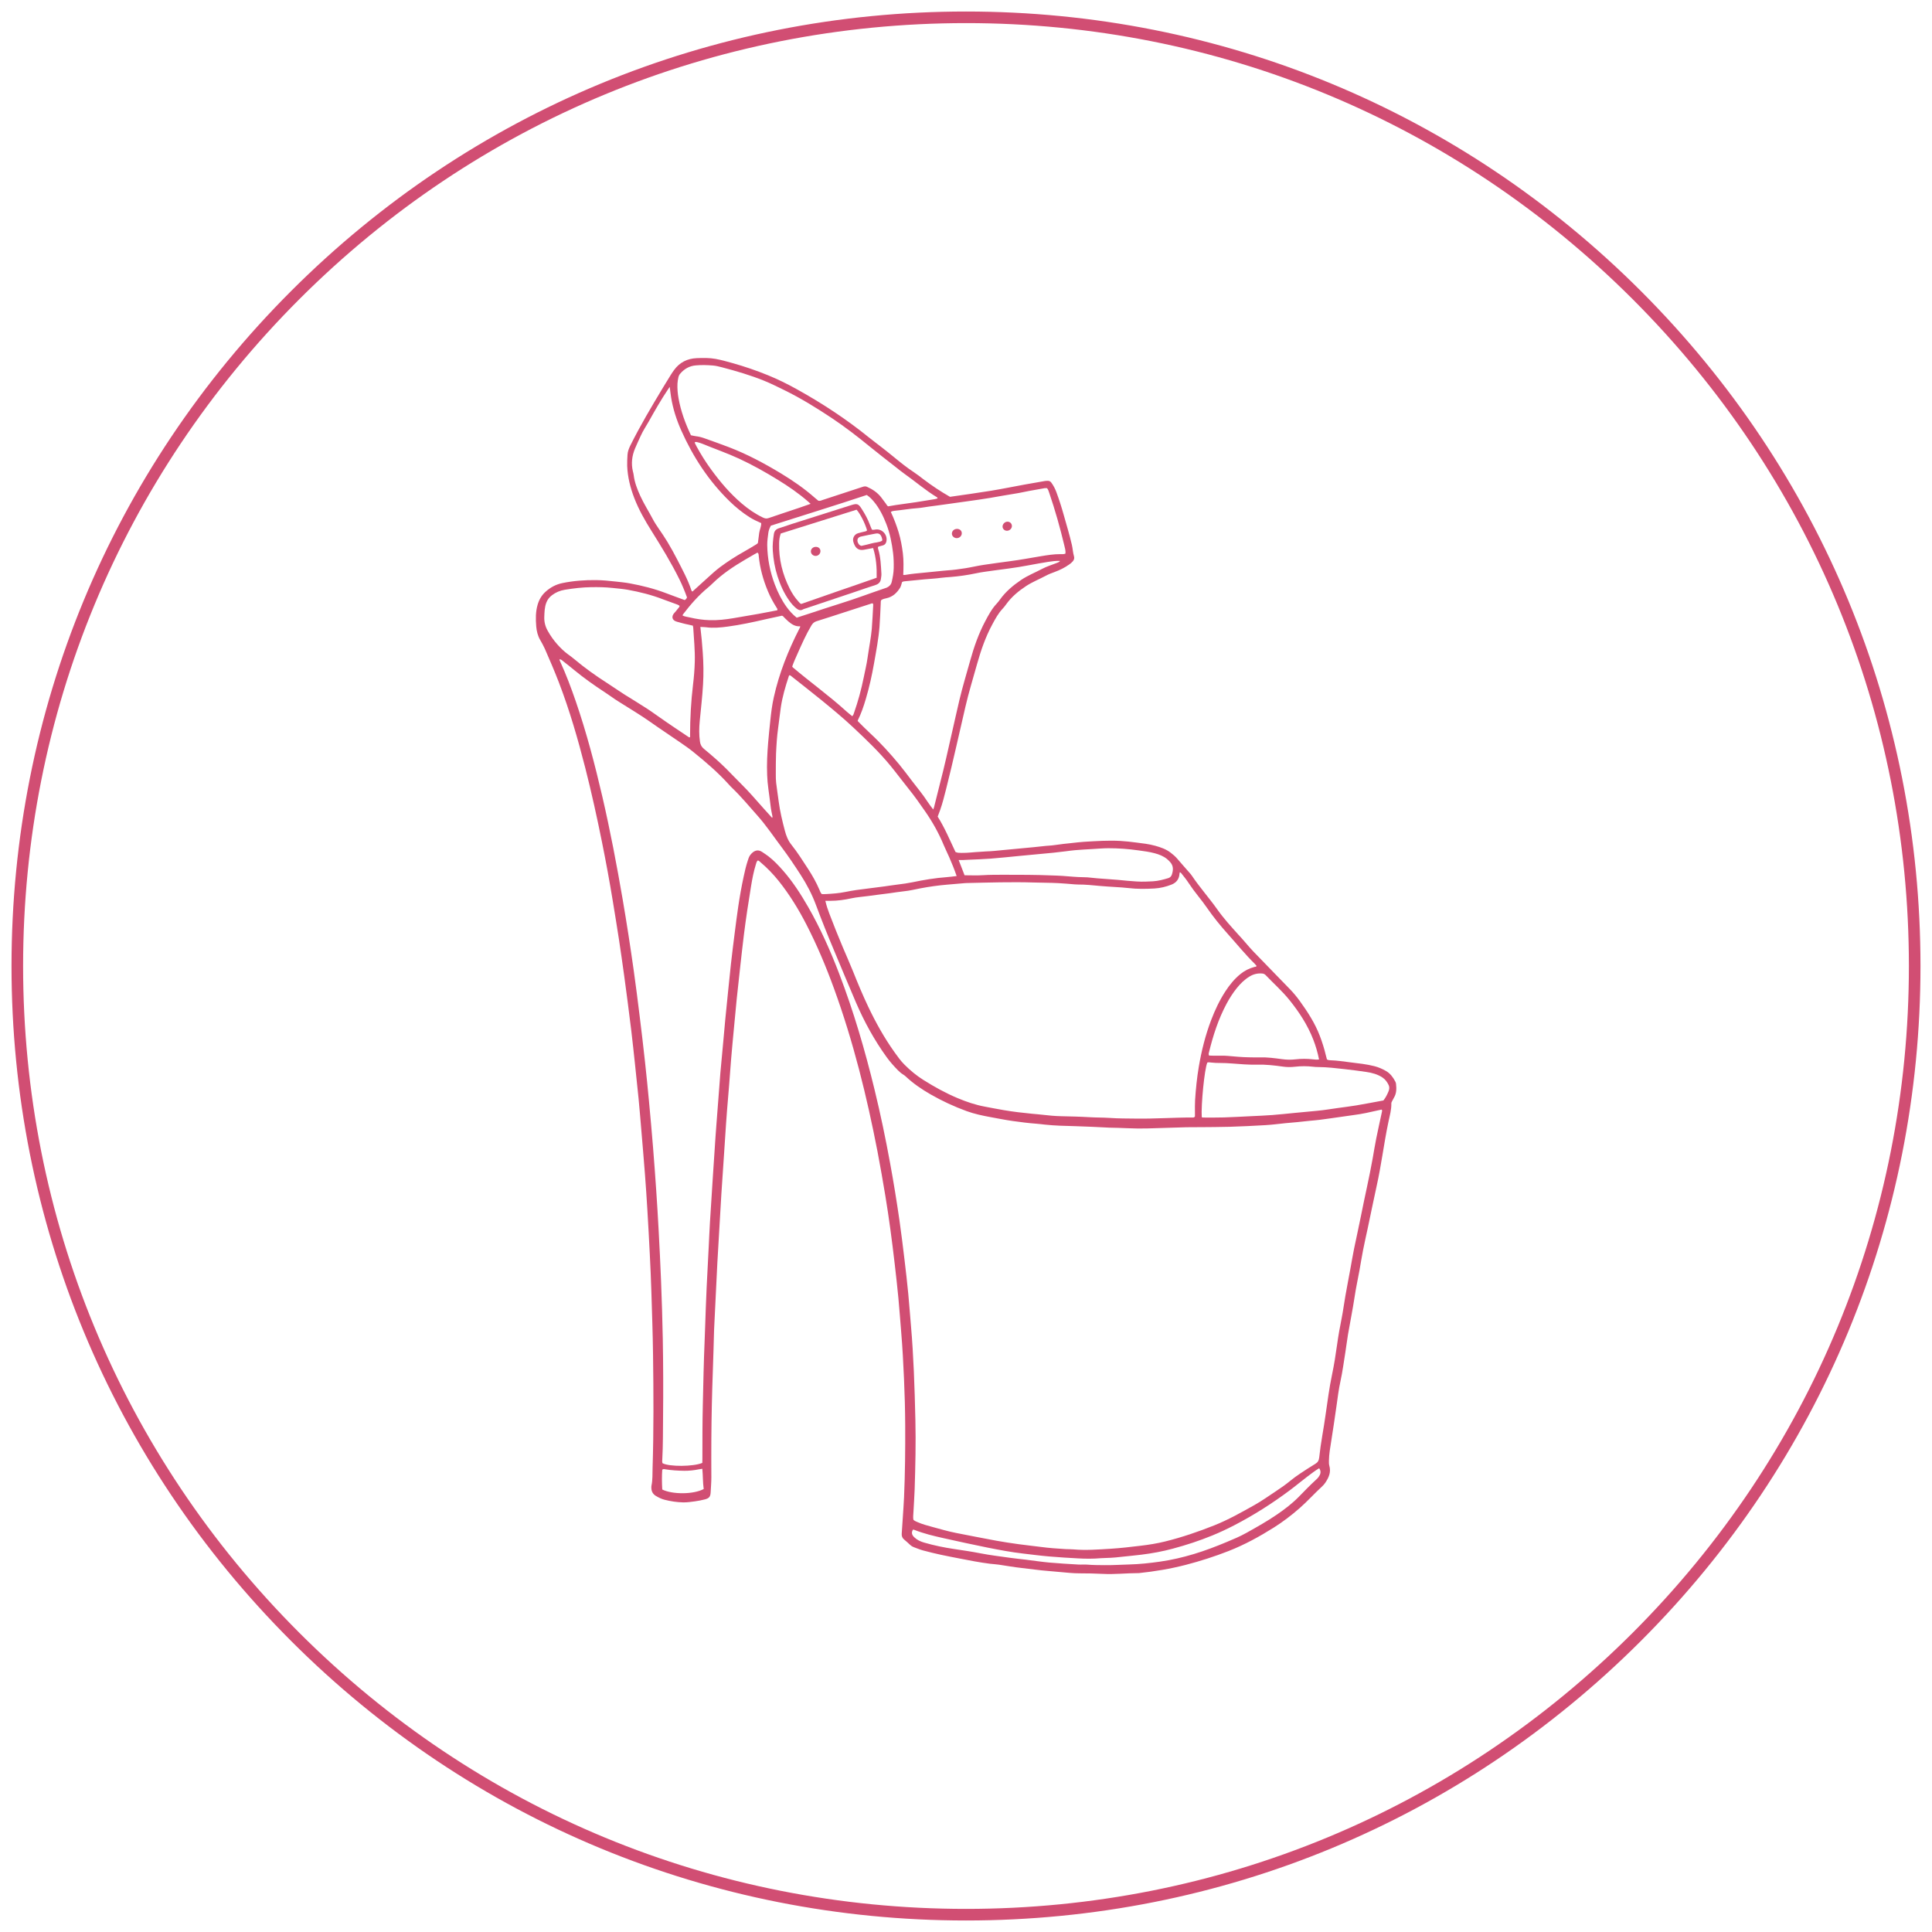 <svg viewBox="0 0 500 500" xmlns="http://www.w3.org/2000/svg" data-name="Layer 1" id="Layer_1">
  <defs>
    <style>
      .cls-1 {
        fill: #d14e73;
        stroke-width: 0px;
      }
    </style>
  </defs>
  <g data-name="1aB02k.tif" id="_1aB02k.tif">
    <g>
      <path d="m242.64,211.29c1.85,2.92,3.17,6.11,4.64,9.2.53.26,1.06.23,1.58.24,1.61.03,3.19-.21,4.79-.28.49-.02.97-.08,1.46-.1,1.57-.04,3.12-.22,4.68-.37,1.77-.17,3.53-.33,5.3-.5,1.63-.16,3.26-.29,4.88-.49,1-.13,2.01-.13,3.01-.29,1.44-.23,2.9-.36,4.35-.52,1.07-.12,2.14-.25,3.22-.32,3.13-.19,6.26-.4,9.39-.23,1.39.08,2.77.24,4.15.42,1.62.21,3.25.38,4.83.82,1.45.4,2.86.88,4.07,1.82.61.47,1.19.96,1.69,1.55,1.03,1.22,2.11,2.41,3.16,3.62.21.24.42.47.59.73,2.06,3.07,4.53,5.82,6.66,8.84,1.63,2.3,3.54,4.39,5.43,6.49.61.67,1.23,1.33,1.81,2.03,1.38,1.66,2.9,3.2,4.41,4.74,2.38,2.44,4.75,4.9,7.13,7.35.92.95,1.76,1.97,2.54,3.05,2.02,2.8,3.89,5.69,5.14,8.94.64,1.66,1.17,3.35,1.58,5.08.09.37.19.73.28,1.06.32.21.65.22.95.23,1.71.05,3.4.32,5.08.53,2.1.26,4.22.47,6.28,1,1.05.27,2.03.7,2.97,1.24,1.11.64,1.81,1.6,2.39,2.69.1.18.18.38.21.59.14,1.26.16,2.5-.54,3.64-.18.3-.33.61-.49.92-.1.19-.19.37-.18.59.03,1.59-.4,3.1-.73,4.63-.63,2.96-1.11,5.95-1.61,8.93-.43,2.54-.86,5.08-1.42,7.59-.8,3.63-1.54,7.29-2.31,10.93-.41,1.94-.86,3.87-1.24,5.82-.35,1.77-.63,3.56-.95,5.34-.42,2.29-.92,4.57-1.26,6.88-.49,3.24-1.15,6.44-1.7,9.66-.26,1.51-.42,3.03-.67,4.54-.41,2.51-.73,5.03-1.27,7.51-.47,2.14-.74,4.32-1.04,6.49-.43,3.03-.88,6.06-1.36,9.08-.26,1.65-.56,3.29-.59,4.97,0,.46-.03.91.1,1.35.49,1.67-.13,3.07-1.04,4.41-.23.34-.51.67-.82.95-2,1.84-3.81,3.87-5.86,5.66-2.1,1.84-4.32,3.53-6.67,5.01-3.72,2.34-7.56,4.44-11.66,6.05-3.63,1.42-7.33,2.61-11.11,3.59-3.99,1.03-8.02,1.7-12.11,2.13-.03,0-.07,0-.1,0-3.1,0-6.19.37-9.29.2-1.98-.11-3.97-.13-5.95-.14-1.74,0-3.47-.2-5.21-.35-.94-.08-1.87-.18-2.81-.25-2.33-.17-4.63-.53-6.95-.78-2.01-.21-3.99-.58-5.99-.87-.72-.11-1.46-.13-2.18-.22-2.69-.34-5.35-.85-8.01-1.38-1.57-.31-3.14-.6-4.7-.94-1.56-.34-3.12-.71-4.66-1.13-.84-.23-1.64-.56-2.46-.87-.33-.12-.62-.31-.88-.55-.51-.47-1.02-.95-1.56-1.39-.51-.41-.69-.93-.64-1.56.11-1.39.19-2.78.28-4.17.11-1.74.24-3.47.32-5.21.27-6.19.33-12.39.3-18.59-.02-4.04-.13-8.08-.31-12.11-.18-4.03-.39-8.07-.73-12.09-.25-2.91-.44-5.83-.72-8.74-.28-2.95-.61-5.89-.95-8.82-.35-3.01-.72-6.01-1.13-9.01-.4-2.9-.82-5.79-1.3-8.67-.64-3.81-1.29-7.62-2.02-11.41-2.77-14.33-6.26-28.48-11.26-42.22-2.06-5.66-4.39-11.21-7.15-16.58-2.04-3.97-4.37-7.76-7.16-11.26-1.44-1.8-3.04-3.45-4.8-4.93-.18-.15-.34-.36-.62-.39-.34.28-.4.71-.52,1.1-.57,1.83-.92,3.71-1.23,5.6-.68,4.16-1.32,8.32-1.84,12.5-.33,2.62-.61,5.25-.91,7.88-.33,2.94-.66,5.88-.96,8.82-.26,2.53-.48,5.06-.72,7.59-.25,2.67-.51,5.34-.73,8.01-.19,2.22-.33,4.44-.51,6.66-.18,2.22-.37,4.44-.55,6.66-.09,1.04-.16,2.08-.23,3.12-.17,2.47-.33,4.93-.49,7.4-.25,3.68-.5,7.36-.74,11.05-.18,2.85-.34,5.7-.5,8.55-.18,3.09-.36,6.19-.54,9.28-.1,1.84-.18,3.69-.27,5.53-.18,3.76-.37,7.51-.55,11.27-.01.24-.02.49-.03.73-.1,3.41-.18,6.82-.31,10.23-.22,5.92-.35,11.83-.39,17.76-.02,3.31-.02,6.62,0,9.93,0,1.29-.11,2.57-.18,3.86-.06,1.14-.39,1.54-1.51,1.83-.84.22-1.7.38-2.56.5-1,.14-1.99.28-3.01.27-1.65-.03-3.26-.28-4.84-.68-.81-.2-1.56-.58-2.28-1.01-.75-.46-1.11-1.13-1.14-1.99,0-.21-.03-.43.02-.63.33-1.51.24-3.05.29-4.58.31-9.75.25-19.5.12-29.25-.07-5.43-.26-10.86-.43-16.29-.1-3.27-.25-6.54-.41-9.81-.19-3.83-.4-7.65-.63-11.47-.18-3.06-.39-6.12-.62-9.17-.3-3.89-.63-7.77-.96-11.66-.22-2.67-.44-5.34-.7-8.01-.3-3.05-.63-6.09-.95-9.14-.3-2.77-.59-5.54-.92-8.3-.3-2.52-.62-5.04-.95-7.56-.29-2.28-.59-4.56-.91-6.83-.43-3.1-.87-6.2-1.34-9.3-.5-3.27-1.04-6.53-1.57-9.79-.84-5.15-1.79-10.29-2.82-15.4-1.29-6.41-2.7-12.8-4.31-19.14-1.92-7.52-4.07-14.98-6.86-22.23-1.12-2.92-2.37-5.8-3.62-8.67-.35-.79-.79-1.55-1.22-2.31-.62-1.08-.91-2.27-1.01-3.49-.15-1.88-.18-3.76.36-5.6.38-1.3,1.02-2.43,2.03-3.34,1.26-1.14,2.69-1.92,4.39-2.27,2.88-.59,5.78-.8,8.72-.77,1.71.02,3.4.19,5.1.38,1.21.13,2.42.25,3.62.47,3.22.59,6.38,1.39,9.44,2.56,1.59.61,3.19,1.18,4.76,1.76.3-.16.47-.37.6-.69-.55-1.53-1.18-3.07-1.91-4.57-2.14-4.35-4.67-8.47-7.24-12.57-1.72-2.74-3.33-5.55-4.5-8.59-1.03-2.68-1.72-5.43-1.83-8.32-.03-.94.03-1.88.08-2.81.04-.88.36-1.69.75-2.48,2.56-5.15,5.5-10.08,8.46-15,.66-1.1,1.34-2.2,2.02-3.29.26-.41.53-.82.82-1.21,1.45-2,3.45-2.98,5.88-3.08,1.63-.06,3.27-.1,4.89.2,1.47.27,2.91.67,4.35,1.08,3.12.87,6.17,1.92,9.17,3.14,2.55,1.04,5.01,2.25,7.42,3.59,6.59,3.65,12.87,7.77,18.73,12.52,1.06.85,2.15,1.65,3.22,2.49,1.04.81,2.08,1.63,3.1,2.47,1.72,1.41,3.45,2.82,5.32,4.04.84.55,1.63,1.19,2.44,1.8,2.19,1.66,4.48,3.19,6.89,4.56,3.52-.49,7.06-1.01,10.6-1.57,2.92-.47,5.81-1.08,8.71-1.6,1.74-.31,3.49-.62,5.24-.92.24-.04.49-.04.73-.05.42-.02.73.16.97.5.53.74.95,1.53,1.27,2.39.74,1.99,1.38,4.01,1.95,6.06.72,2.54,1.48,5.08,2.08,7.65.23.98.26,2,.55,2.97.14.46,0,.89-.32,1.27-.27.32-.6.58-.94.82-1.17.83-2.45,1.46-3.8,1.95-.75.27-1.5.56-2.21.94-1.72.92-3.54,1.63-5.17,2.71-1.96,1.29-3.74,2.78-5.13,4.71-.28.4-.58.78-.92,1.14-1.11,1.18-1.87,2.59-2.63,4-1.77,3.26-2.97,6.74-3.97,10.3-1.03,3.69-2.16,7.34-3.02,11.08-.79,3.42-1.56,6.85-2.36,10.27-.85,3.66-1.69,7.32-2.62,10.96-.47,1.85-.93,3.71-1.57,5.52-.19.52-.39,1.04-.63,1.67Zm-97.85-40.67s0-.06-.01-.08c0-.01-.04-.01-.06-.02.03.03.06.05.08.08-.03.22.08.4.17.59,1.55,3.39,2.86,6.88,4.07,10.4,2.77,8.07,4.93,16.32,6.86,24.63,2.04,8.82,3.73,17.7,5.26,26.62,1.04,6.07,1.98,12.16,2.84,18.26.56,3.96,1.06,7.93,1.55,11.91.49,3.94.95,7.88,1.38,11.82.37,3.39.71,6.79,1.03,10.18.37,3.99.73,7.97,1.05,11.96.3,3.75.58,7.5.83,11.25.23,3.4.44,6.81.62,10.22.23,4.35.45,8.69.62,13.04.19,5.01.36,10.02.45,15.04.12,6.76.14,13.51.07,20.27-.04,3.62,0,7.24-.2,10.86-.02.34-.07.7.06,1.03,1.77.94,7.96.9,10.3-.08,0-.38.02-.8.02-1.21,0-4.63,0-9.26.11-13.89.13-5.54.23-11.07.47-16.6.12-2.82.19-5.64.3-8.46.07-1.84.14-3.69.23-5.53.17-3.51.36-7.02.54-10.54.1-1.98.18-3.97.3-5.95.23-3.82.48-7.64.73-11.47.23-3.58.47-7.16.71-10.73.07-1.04.15-2.08.23-3.12.18-2.43.37-4.86.56-7.29.16-2.05.3-4.1.47-6.14.24-2.74.51-5.48.76-8.21.17-1.84.32-3.68.5-5.51.24-2.49.5-4.99.75-7.48.24-2.32.46-4.64.72-6.96.3-2.66.63-5.32.97-7.98.29-2.31.59-4.63.93-6.93.38-2.58.84-5.15,1.39-7.7.29-1.36.6-2.72,1.03-4.04.18-.56.34-1.15.71-1.62.84-1.07,1.89-1.55,3.06-.75.54.37,1.11.73,1.63,1.13,1.41,1.09,2.63,2.39,3.8,3.72,2.51,2.87,4.56,6.06,6.46,9.36,3.16,5.51,5.74,11.29,8.01,17.21,3.76,9.8,6.69,19.84,9.17,30.03,1.54,6.32,2.87,12.69,4.04,19.1.9,4.9,1.7,9.81,2.41,14.73.49,3.45.92,6.9,1.33,10.36.35,2.9.68,5.81.96,8.72.27,2.81.46,5.62.71,8.43.34,3.85.55,7.71.73,11.57.19,4.21.3,8.42.4,12.63.14,5.99,0,11.98-.19,17.97-.06,1.95-.22,3.89-.31,5.84-.03.69-.14,1.38-.01,2.03.35.34.75.46,1.13.63,1.18.52,2.42.85,3.67,1.19,2.08.56,4.15,1.18,6.26,1.59,3.48.68,6.96,1.37,10.44,2.01,1.91.35,3.84.63,5.77.9,1.86.26,3.73.44,5.59.69,2.17.29,4.36.45,6.55.58.66.04,1.33.01,1.98.07,3.21.29,6.41.03,9.6-.16,2.6-.16,5.2-.47,7.79-.78,2.14-.25,4.27-.59,6.37-1.11,4.36-1.08,8.61-2.53,12.77-4.19,3.6-1.44,6.96-3.34,10.33-5.23,1.92-1.07,3.7-2.36,5.53-3.56,1.31-.86,2.59-1.76,3.8-2.76.81-.66,1.66-1.27,2.53-1.85,1.3-.87,2.62-1.72,3.95-2.53.62-.38.88-.87.96-1.6.21-1.9.47-3.8.8-5.68.32-1.82.59-3.64.86-5.47.5-3.44.94-6.89,1.66-10.3.55-2.62.96-5.27,1.33-7.92.31-2.24.71-4.46,1.16-6.68.38-1.91.62-3.85.96-5.76.4-2.3.85-4.58,1.27-6.88.33-1.78.62-3.57.98-5.34.57-2.8,1.21-5.58,1.76-8.38.98-5.02,2.17-10,3.06-15.03.3-1.71.58-3.43.92-5.14.46-2.28.97-4.56,1.46-6.84.04-.2.13-.4-.06-.63-.24.05-.51.1-.78.16-2.14.49-4.27.98-6.45,1.25-1.17.15-2.34.34-3.51.5-1.72.24-3.44.5-5.17.72-.9.12-1.8.18-2.7.27-1.11.11-2.21.24-3.32.35-.97.09-1.94.16-2.91.26-1.73.17-3.46.41-5.19.51-3.09.19-6.19.33-9.29.43-2.61.08-5.22.07-7.83.1-1.15.01-2.3-.01-3.45.02-3.41.09-6.82.22-10.23.31-3.27.09-6.54-.18-9.81-.21-.1,0-.21-.01-.31-.02-2.78-.13-5.56-.29-8.34-.36-2.65-.07-5.29-.12-7.92-.41-.69-.07-1.38-.17-2.08-.22-2.08-.15-4.15-.42-6.22-.71-1.89-.27-3.77-.65-5.65-.99-2.12-.39-4.23-.83-6.26-1.57-3.21-1.17-6.3-2.6-9.27-4.3-2.34-1.34-4.54-2.84-6.51-4.69-.2-.19-.43-.35-.67-.5-.48-.29-.9-.66-1.29-1.05-1.05-1.07-2.05-2.18-2.93-3.4-3.22-4.45-5.84-9.24-8-14.27-1.89-4.38-3.7-8.79-5.55-13.18-1.66-3.94-3.26-7.92-4.75-11.93-1.02-2.75-2.37-5.34-3.96-7.8-1.57-2.43-3.17-4.83-4.91-7.14-2.09-2.78-4.02-5.68-6.35-8.29-2.15-2.42-4.22-4.92-6.56-7.16-.28-.26-.54-.55-.79-.83-2.83-3.14-6.04-5.87-9.32-8.52-.97-.79-2.01-1.49-3.04-2.21-2.66-1.84-5.37-3.62-8.01-5.49-2.53-1.78-5.2-3.36-7.82-5.02-.85-.54-1.71-1.07-2.52-1.68-.45-.33-.92-.63-1.38-.94-2.77-1.81-5.47-3.72-8.02-5.83-.89-.73-1.78-1.45-2.69-2.15-.29-.23-.55-.54-.98-.54Zm68.81,62.52c.29,1.22.62,2.24,1.01,3.25,1.11,2.93,2.28,5.83,3.49,8.72.89,2.12,1.84,4.21,2.69,6.34,1.21,3.04,2.47,6.06,3.87,9.01,1.97,4.16,4.21,8.17,6.89,11.92.79,1.11,1.59,2.22,2.55,3.17,1.48,1.48,3.09,2.82,4.86,3.93,2.83,1.78,5.75,3.41,8.84,4.7,2.31.97,4.68,1.78,7.15,2.23,1.61.3,3.21.62,4.82.89,2.43.42,4.89.7,7.34.94.93.09,1.87.16,2.8.27,1.52.18,3.04.32,4.58.36,2.51.06,5.01.11,7.51.26,1.74.11,3.48.07,5.22.19,2.23.16,4.45.14,6.68.17,4.95.08,9.88-.3,14.83-.28.17,0,.35-.01.52-.27,0-.25,0-.6,0-.94,0-1.11-.03-2.23.04-3.34.19-2.88.48-5.75.96-8.6.7-4.13,1.71-8.17,3.2-12.08.98-2.57,2.15-5.06,3.65-7.38,1.1-1.7,2.37-3.27,3.96-4.55,1.07-.87,2.28-1.45,3.61-1.82.18-.05.43.04.53-.26-.14-.17-.29-.36-.46-.53-2.49-2.45-4.68-5.16-7-7.75-1.91-2.13-3.7-4.34-5.33-6.69-.75-1.09-1.56-2.14-2.38-3.17-.82-1.04-1.62-2.1-2.34-3.2-.59-.91-1.27-1.75-1.94-2.59-.11-.13-.2-.29-.44-.27-.02.13-.05.26-.06.39-.09,1.37-.85,2.3-2.06,2.77-1.42.56-2.93.93-4.46,1.01-2.22.12-4.45.16-6.67-.11-1.14-.14-2.29-.19-3.43-.27-1.28-.09-2.57-.15-3.85-.27-1.94-.18-3.88-.39-5.83-.38-.28,0-.56-.02-.83-.04-1.42-.11-2.84-.25-4.27-.32-2.09-.11-4.18-.09-6.26-.16-5.81-.18-11.62.01-17.43.14-.17,0-.35.01-.52.03-1.45.12-2.91.25-4.36.37-2.39.2-4.77.53-7.12.98-1.4.27-2.78.61-4.21.75-1.24.13-2.48.34-3.72.51-1.83.24-3.66.45-5.48.71-1.48.21-2.98.29-4.44.61-1.77.39-3.56.64-5.37.64-.41,0-.83,0-1.33,0Zm33.98-6.42c-.59-1.72-1.23-3.29-1.91-4.85-.45-1.05-.98-2.07-1.42-3.13-1.28-3.1-2.91-6.01-4.82-8.76-1.36-1.97-2.75-3.94-4.26-5.81-1.59-1.98-3.1-4.02-4.71-5.99-2.94-3.59-6.3-6.78-9.67-9.95-2.64-2.48-5.44-4.78-8.24-7.07-2.62-2.13-5.28-4.2-7.93-6.3-.08-.06-.18-.08-.25-.11-.2.05-.21.21-.25.33-.86,2.61-1.64,5.25-2.04,7.97-.26,1.79-.45,3.59-.7,5.38-.31,2.21-.44,4.43-.54,6.66-.07,1.74-.05,3.48-.06,5.22,0,.77,0,1.54.09,2.29.19,1.62.45,3.24.66,4.86.34,2.56.94,5.06,1.6,7.55.34,1.28.81,2.51,1.66,3.57,1.59,1.99,2.94,4.14,4.33,6.27,1.12,1.72,2.13,3.51,2.94,5.4.16.38.28.78.62,1.14.32,0,.66.02,1.01,0,1.7-.09,3.41-.21,5.07-.55,1.91-.39,3.83-.66,5.77-.88,1.45-.17,2.9-.36,4.34-.56,1.17-.16,2.34-.35,3.51-.49,1.24-.15,2.48-.32,3.71-.57,2.96-.62,5.94-1.12,8.96-1.34.79-.06,1.58-.17,2.52-.28Zm-6.06-17.23c.12-.33.17-.45.21-.58.53-2.09,1.03-4.19,1.57-6.27,1.13-4.31,2.07-8.66,3.06-13,.65-2.85,1.28-5.7,1.95-8.54.81-3.42,1.84-6.78,2.78-10.16.97-3.49,2.16-6.9,3.86-10.12.86-1.63,1.73-3.26,3.01-4.62.31-.33.59-.69.85-1.06,1.47-2.04,3.35-3.62,5.41-5.02,1.73-1.18,3.69-1.94,5.53-2.92,1.17-.62,2.45-.99,3.67-1.48.32-.12.66-.21.93-.55-1.09-.06-2.09.09-3.08.24-3.43.53-6.82,1.3-10.27,1.73-1.28.16-2.55.33-3.82.51-1.51.22-3.04.39-4.53.71-2.22.47-4.44.79-6.7.97-.8.07-1.6.1-2.39.21-1.41.2-2.84.26-4.26.39-1.66.15-3.32.31-4.98.49-.27.03-.56.02-.87.23-.07.24-.14.54-.24.83-.08.23-.16.47-.29.67-.83,1.3-1.88,2.31-3.46,2.66-.49.11-1.02.2-1.43.53-.13.29-.08.58-.1.85-.1,1.98-.16,3.97-.31,5.94-.25,3.23-.87,6.41-1.43,9.6-.54,3.08-1.22,6.14-2.11,9.14-.57,1.94-1.22,3.84-2.12,5.64.04.07.06.14.1.19,1.04,1.03,2.06,2.08,3.13,3.07,2.72,2.51,5.19,5.25,7.55,8.09,1.13,1.37,2.18,2.8,3.26,4.21,1.4,1.82,2.87,3.59,4.12,5.52.39.61.86,1.18,1.39,1.9Zm-62.71-96.85c.46.09.87.21,1.28.25.77.09,1.51.28,2.23.54,2.1.74,4.19,1.49,6.27,2.28,4.76,1.82,9.23,4.21,13.59,6.85,3.04,1.84,5.96,3.86,8.63,6.21.34.3.69.58.98.82.48.11.83-.11,1.18-.22,3.44-1.12,6.87-2.25,10.31-3.38.38-.13.74-.17,1.11,0,1.42.63,2.68,1.47,3.65,2.71.43.55.83,1.11,1.25,1.67.17.22.26.49.55.67.65-.11,1.33-.24,2.02-.34,1.72-.25,3.44-.47,5.16-.73,1.61-.24,3.22-.52,4.83-.78.14-.02.28-.04.4-.1.14-.06.35.01.4-.21-.05-.07-.08-.14-.13-.17-2.99-1.8-5.62-4.1-8.46-6.1-.77-.54-1.49-1.14-2.23-1.72-2.27-1.79-4.57-3.54-6.8-5.37-3.15-2.58-6.38-5.07-9.77-7.33-4-2.66-8.09-5.18-12.41-7.29-1.69-.82-3.36-1.67-5.11-2.37-3.55-1.44-7.22-2.51-10.92-3.48-.77-.2-1.56-.4-2.35-.46-1.46-.12-2.92-.16-4.38-.03-1.65.14-2.98.89-4.04,2.13-.23.27-.39.58-.47.92-.12.54-.22,1.09-.25,1.65-.06,1.29.05,2.58.28,3.85.6,3.31,1.74,6.44,3.21,9.54Zm.52,49.28c-.41-.09-.81-.2-1.22-.28-.99-.19-1.96-.48-2.93-.74-1.36-.37-1.44-1.44-.65-2.28.29-.3.55-.63.8-.96.2-.27.49-.49.56-.86-.39-.31-.83-.42-1.25-.58-1.01-.38-2.03-.72-3.04-1.11-2.96-1.15-6.02-1.91-9.14-2.48-1.3-.23-2.62-.32-3.93-.47-1.84-.2-3.68-.23-5.52-.2-2.3.03-4.57.3-6.84.67-1.24.21-2.33.66-3.32,1.41-.64.49-1.13,1.08-1.44,1.87-.49,1.24-.5,2.52-.55,3.79-.04,1.24.25,2.41.86,3.5.73,1.32,1.59,2.54,2.59,3.65.81.9,1.69,1.75,2.68,2.48.56.41,1.13.82,1.66,1.27,2.67,2.25,5.5,4.26,8.43,6.14,2.11,1.35,4.14,2.82,6.3,4.09.93.55,1.82,1.16,2.74,1.72,1.61.98,3.14,2.06,4.67,3.15,2.47,1.75,5,3.41,7.51,5.1.05.03.13.02.2.04.17-.17.09-.39.09-.58,0-4.39.25-8.76.77-13.12.24-1.97.4-3.95.45-5.93.08-2.93-.23-5.84-.4-8.76,0-.17-.07-.33-.11-.56Zm1.92.33c.28,2.29.47,4.44.62,6.59.2,2.75.24,5.5.08,8.24-.18,3.19-.56,6.38-.86,9.56-.17,1.77-.2,3.54.06,5.31.11.75.41,1.35,1.02,1.85,1.98,1.64,3.94,3.32,5.77,5.14,1.33,1.33,2.61,2.7,3.95,4.02,1.98,1.96,3.79,4.08,5.64,6.16.76.85,1.53,1.69,2.3,2.55.16-.25.07-.45.03-.64-.12-.61-.26-1.22-.35-1.84-.23-1.69-.41-3.38-.66-5.07-.17-1.17-.26-2.35-.31-3.53-.12-2.82.03-5.64.26-8.45.16-1.87.35-3.74.55-5.61.21-2.04.46-4.08.91-6.08,1.38-6.22,3.72-12.09,6.61-17.74.09-.18.24-.35.21-.63-1.23.11-2.18-.5-3.06-1.26-.37-.32-.7-.67-1.06-1.01-.17-.17-.29-.39-.59-.47-1.39.3-2.81.6-4.23.92-3.25.75-6.51,1.46-9.82,1.9-1.86.25-3.74.43-5.62.17-.44-.06-.89-.05-1.46-.08Zm-7.91-62.15c-.22.31-.38.53-.52.76-1.76,2.64-3.34,5.38-4.88,8.15-.71,1.28-1.55,2.48-2.14,3.82-.48,1.08-1,2.14-1.45,3.23-.8,1.91-1.04,3.88-.56,5.92.07.3.17.61.2.92.23,1.93.92,3.7,1.72,5.45.94,2.06,2.17,3.97,3.22,5.97.45.86.99,1.68,1.54,2.48.79,1.15,1.58,2.3,2.29,3.49.89,1.49,1.74,3.01,2.53,4.56,1.31,2.57,2.71,5.1,3.62,7.85.05.16.09.33.31.38,1.28-1.16,2.57-2.33,3.86-3.5,1.08-.98,2.15-1.97,3.33-2.85,1.96-1.45,4.01-2.77,6.13-3.96,1.06-.59,2.1-1.23,3.14-1.86.18-.11.36-.21.47-.42.11-.84.21-1.71.33-2.57.12-.85.55-1.64.52-2.54-1.09-.47-2.13-.96-3.1-1.58-1.82-1.17-3.5-2.53-5.05-4.04-5.44-5.29-9.5-11.52-12.57-18.42-1.2-2.71-2.11-5.52-2.59-8.46-.14-.88-.24-1.77-.37-2.79Zm97.63,26.24c-.2,0-.41-.03-.61,0-1.33.23-2.67.46-4,.71-1.19.22-2.38.51-3.58.69-2.23.34-4.45.77-6.67,1.14-3.74.62-7.49,1.06-11.24,1.62-1.48.22-2.96.4-4.44.6-.96.13-1.92.33-2.89.4-2.05.14-4.07.51-6.11.7-.3.03-.6.09-.88.3.81,1.72,1.47,3.47,2.02,5.27.53,1.77.86,3.58,1.09,5.41.23,1.86.17,3.72.1,5.61.22,0,.36.02.49,0,1.61-.29,3.24-.42,4.86-.58,1.66-.16,3.32-.33,4.98-.5.38-.04.76-.08,1.14-.1,1.56-.1,3.11-.32,4.65-.56,1.61-.26,3.2-.65,4.81-.88,2.27-.32,4.54-.66,6.81-.95,2.65-.34,5.28-.85,7.92-1.28,1.65-.27,3.29-.54,4.97-.53.44,0,.9.06,1.35-.14.08-.76-.14-1.46-.31-2.16-1.09-4.57-2.36-9.08-3.88-13.53-.14-.42-.26-.87-.58-1.24Zm40.02,162.78c.15.05.25.1.35.1,1.81,0,3.62.03,5.43-.03,2.33-.07,4.66-.21,6.99-.32,1.84-.09,3.69-.16,5.52-.3,1.94-.15,3.88-.36,5.82-.55,1.94-.19,3.88-.38,5.82-.55,1.77-.16,3.51-.47,5.27-.71,1.58-.22,3.17-.41,4.75-.67,2.36-.4,4.71-.85,7.09-1.29.57-.72.98-1.53,1.32-2.36.21-.52.29-1.09.03-1.63-.37-.75-.83-1.43-1.55-1.92-1.31-.88-2.77-1.26-4.3-1.48-1.82-.26-3.65-.51-5.48-.71-2.32-.26-4.63-.54-6.97-.55-.42,0-.84-.03-1.25-.08-1.56-.18-3.12-.18-4.69,0-1.04.12-2.08.12-3.12-.03-2.24-.32-4.48-.57-6.75-.51-1.08.03-2.16-.01-3.24-.07-2.08-.11-4.16-.37-6.25-.36-.8,0-1.6-.02-2.4-.12-.31-.04-.62-.1-.93.01-.75,1.74-1.64,11.02-1.44,14.13Zm30.38-14.94c-.37-1.81-.85-3.47-1.48-5.09-1.47-3.81-3.68-7.18-6.22-10.33-1.86-2.3-4.09-4.27-6.13-6.41-.26-.27-.56-.38-.92-.41-1.15-.09-2.21.16-3.19.75-1.33.8-2.42,1.87-3.38,3.07-1,1.25-1.86,2.6-2.62,4.02-2.13,3.99-3.5,8.25-4.56,12.62-.06.23-.13.47.05.78.61.05,1.26.02,1.92.03.94.02,1.88-.03,2.82.05,1.84.16,3.67.34,5.51.37.97.01,1.95.05,2.92.02,1.92-.06,3.82.21,5.71.46,1.15.16,2.29.18,3.43.05,1.53-.18,3.05-.18,4.58,0,.48.06.96.11,1.56.03Zm-120.81-88.83c.31-.29.36-.58.45-.83,1.06-3.02,1.9-6.1,2.53-9.24.33-1.67.75-3.32.98-5.01.19-1.38.44-2.75.65-4.12.17-1.14.36-2.27.45-3.41.16-2.01.25-4.03.36-6.04.01-.19.08-.43-.23-.58-.21.07-.47.16-.73.24-2.25.73-4.49,1.46-6.74,2.18-2.31.75-4.62,1.51-6.95,2.23-.61.19-.99.53-1.32,1.07-1.38,2.3-2.46,4.75-3.55,7.2-.51,1.14-1.03,2.28-1.43,3.43.05.1.07.18.12.22,4.56,3.87,9.44,7.36,13.87,11.39.49.44,1.01.84,1.54,1.27Zm29.09,41.17c1.62,0,3.15.08,4.67-.02,1.88-.12,3.76-.11,5.63-.11,4.07,0,8.14,0,12.21.17.94.04,1.88.05,2.82.12,1.8.12,3.6.33,5.41.34.7,0,1.39.05,2.08.14,1,.13,2.01.18,3.01.26,1.28.1,2.57.18,3.85.29.83.07,1.66.17,2.49.24,1.56.13,3.12.27,4.68.21.63-.03,1.25-.04,1.88-.08,1.36-.08,2.67-.43,3.97-.82.47-.14.79-.49.93-.92.35-1.09.46-2.17-.37-3.15-.27-.32-.56-.61-.89-.88-.94-.76-2.04-1.18-3.19-1.49-1.35-.36-2.72-.54-4.1-.73-2.62-.37-5.25-.58-7.9-.57-1.43,0-2.85.15-4.27.22-1.42.07-2.85.17-4.27.28-.8.06-1.59.18-2.38.28-2.17.29-4.35.5-6.53.69-1.84.16-3.67.34-5.5.52-2.53.24-5.05.52-7.58.71-1.94.15-3.89.2-5.84.29-.38.02-.76.05-1.15.06-.38,0-.75,0-1.21,0,.53,1.36,1.04,2.68,1.54,3.97Zm-13.42,169.42c-.41.75-.22,1.33.4,1.92.74.7,1.6,1.09,2.54,1.36,2.54.74,5.12,1.27,7.74,1.66,2.27.34,4.54.67,6.79,1.11,2.56.5,5.15.8,7.73,1.17,1.34.19,2.69.32,4.04.48,2,.25,4,.55,6,.74,2.53.23,5.07.37,7.6.52.8.05,1.6-.04,2.4.03,1.46.12,2.92.11,4.38.13,2.16.03,4.31-.13,6.47-.18,2.65-.07,5.28-.36,7.89-.73,2.96-.42,5.87-1.1,8.74-1.96,2.9-.87,5.72-1.95,8.52-3.12,1.73-.72,3.47-1.45,5.11-2.37,2.7-1.51,5.4-3.02,7.96-4.78,1.98-1.36,3.89-2.82,5.58-4.54,1.46-1.49,2.91-3,4.45-4.41.23-.21.47-.43.65-.68.51-.7.8-1.44.18-2.31-1.07.64-2.02,1.38-2.99,2.11-1.53,1.15-2.99,2.39-4.52,3.53-4.61,3.45-9.45,6.53-14.56,9.17-1.82.94-3.68,1.81-5.58,2.59-3.32,1.36-6.72,2.47-10.18,3.4-2.69.73-5.42,1.23-8.19,1.57-1.41.18-2.83.3-4.25.46-1.62.19-3.25.36-4.89.39-.45,0-.91.02-1.36.06-1.95.17-3.9.16-5.84.05-2.5-.14-5-.28-7.5-.5-2.25-.19-4.49-.49-6.74-.75-3.07-.35-6.12-.93-9.15-1.53-3.85-.77-7.69-1.62-11.52-2.47-2.52-.56-5.01-1.16-7.41-2.1-.16-.06-.32-.13-.51-.06Zm-26.43-265.54c-.31-.28-.48-.44-.67-.6-2.42-2.11-5.05-3.92-7.78-5.6-3.26-2.01-6.59-3.88-10.06-5.49-3.12-1.45-6.38-2.56-9.56-3.88-.38-.16-.79-.27-1.19-.38-.23-.06-.47-.13-.72,0,0,.06-.02.14,0,.19.13.28.27.56.42.84,1.11,2.05,2.35,4.03,3.72,5.91,2.36,3.25,4.93,6.3,8,8.91,1.67,1.43,3.47,2.67,5.46,3.63.48.23.92.35,1.49.15,2.62-.91,5.27-1.76,7.9-2.65.95-.32,1.9-.66,2.98-1.04Zm-8.62,27.52c.07-.35-.09-.5-.2-.67-.86-1.35-1.63-2.76-2.24-4.23-1.23-2.94-2.07-5.97-2.38-9.15-.03-.29.01-.63-.33-.86-.26.14-.54.28-.8.44-.78.45-1.56.91-2.34,1.36-3.04,1.78-5.96,3.72-8.49,6.19-.37.36-.76.72-1.16,1.05-2.49,2.05-4.58,4.46-6.53,7.01-.03.05-.03.12-.05.25.59.28,1.25.34,1.88.49,1.7.4,3.42.65,5.15.7,2.02.06,4.03-.17,6.02-.5,2.19-.37,4.38-.74,6.57-1.13,1.64-.29,3.26-.63,4.92-.94Zm5.02,1.93c1.2-.39,2.3-.74,3.39-1.1,2.58-.84,5.14-1.71,7.73-2.51,3.99-1.23,7.88-2.72,11.84-4.05.1-.03.2-.06.3-.1.67-.3,1.14-.74,1.32-1.5.27-1.16.48-2.32.51-3.5.03-1.32,0-2.64-.16-3.96-.31-2.56-.81-5.09-1.74-7.5-.81-2.08-1.79-4.08-3.23-5.81-.51-.61-1.06-1.19-1.84-1.72-8.21,2.74-16.55,5.29-24.82,7.94-.34.62-.58,1.24-.66,1.9-.13,1.04-.29,2.07-.28,3.12.05,3.52.72,6.91,1.96,10.2.78,2.06,1.75,4.02,3.04,5.81.76,1.05,1.62,2,2.65,2.8Zm-34.8,225.64c2.6,1.29,8.03,1.3,10.72-.13-.25-1.71-.18-3.48-.36-5.24-.36.06-.63.09-.9.14-1.23.25-2.47.39-3.73.38-1.67-.02-3.34-.12-4.99-.39-.23-.04-.48-.12-.75.11-.12,1.65-.1,3.34,0,5.12Z" class="cls-1"></path>
      <path d="m247.64,136.87c.72,0,1.24.44,1.27,1.08.03.71-.56,1.31-1.29,1.32-.71,0-1.29-.54-1.27-1.2.02-.67.59-1.19,1.3-1.19Z" class="cls-1"></path>
      <path d="m260.75,135.01c.65.01,1.12.49,1.13,1.12,0,.66-.59,1.23-1.29,1.23-.63,0-1.15-.51-1.13-1.11.02-.67.63-1.25,1.29-1.24Z" class="cls-1"></path>
      <path d="m225.65,137.07c.4.1.67,0,.95-.03,1.7-.26,3.19,1.41,2.79,3.11-.12.52-.4.87-.93,1.01-.4.1-.8.21-1.14.3-.2.26-.1.46-.04.66.64,2.09.7,4.25.83,6.4.02.41-.07.83-.12,1.24-.1.85-.56,1.36-1.39,1.63-1.66.52-3.29,1.1-4.94,1.66-4.45,1.49-8.89,2.98-13.34,4.47-.16.06-.34.09-.49.18-.65.41-1.2.17-1.72-.24-.71-.57-1.3-1.25-1.83-1.99-1.39-1.94-2.35-4.1-3.07-6.36-.68-2.13-1.06-4.32-1.21-6.55-.1-1.47.06-2.92.28-4.36.12-.79.55-1.24,1.28-1.48,1.16-.38,2.3-.78,3.46-1.15,5.1-1.62,10.19-3.23,15.29-4.85,1.5-.47,1.84-.36,2.68.95.85,1.32,1.61,2.68,2.15,4.16.15.42.34.83.52,1.26Zm-23.59,1c-.29.82-.4,1.6-.42,2.41-.12,4.2.86,8.14,2.74,11.87.63,1.25,1.4,2.41,2.35,3.43.19.2.34.45.66.51,3.24-1.13,6.48-2.26,9.73-3.39,3.24-1.13,6.5-2.21,9.76-3.38.06-2.64-.12-5.19-.92-7.69-.84.16-1.62.31-2.4.45-1.05.19-1.85-.17-2.34-1.1-.16-.3-.29-.63-.38-.97-.27-.94.27-1.93,1.22-2.21.6-.18,1.21-.31,1.82-.46.2-.05.41-.09.51-.31-.52-1.81-1.75-4.25-2.71-5.32-6.52,2.05-13.07,4.11-19.61,6.16Zm26.22,1.88c.02-.13.07-.23.05-.33-.04-.2-.09-.41-.16-.6-.33-.83-.74-1.08-1.62-.92-1.26.23-2.52.49-3.78.77-.76.17-1.05.81-.76,1.52.18.43.44.79.93.88.89-.21,1.78-.38,2.64-.64.89-.27,1.87-.21,2.7-.68Z" class="cls-1"></path>
      <path d="m212.33,142.69c-.03.69-.64,1.23-1.33,1.18-.67-.04-1.18-.6-1.14-1.24.04-.67.65-1.15,1.39-1.1.66.05,1.11.52,1.08,1.16Z" class="cls-1"></path>
    </g>
  </g>
  <path d="m250,497.02c-65.98,0-128.01-25.69-174.67-72.35S2.98,315.98,2.98,250,28.67,121.99,75.33,75.33,184.02,2.98,250,2.98s128.01,25.69,174.67,72.35,72.35,108.69,72.35,174.67-25.69,128.01-72.35,174.67-108.69,72.35-174.67,72.35Zm0-491.04c-65.18,0-126.46,25.38-172.55,71.47C31.36,123.54,5.98,184.82,5.98,250s25.38,126.46,71.47,172.55c46.09,46.09,107.37,71.47,172.55,71.47s126.46-25.38,172.55-71.47c46.09-46.09,71.47-107.37,71.47-172.55s-25.38-126.46-71.47-172.55C376.46,31.36,315.18,5.98,250,5.98Z" class="cls-1"></path>
</svg>